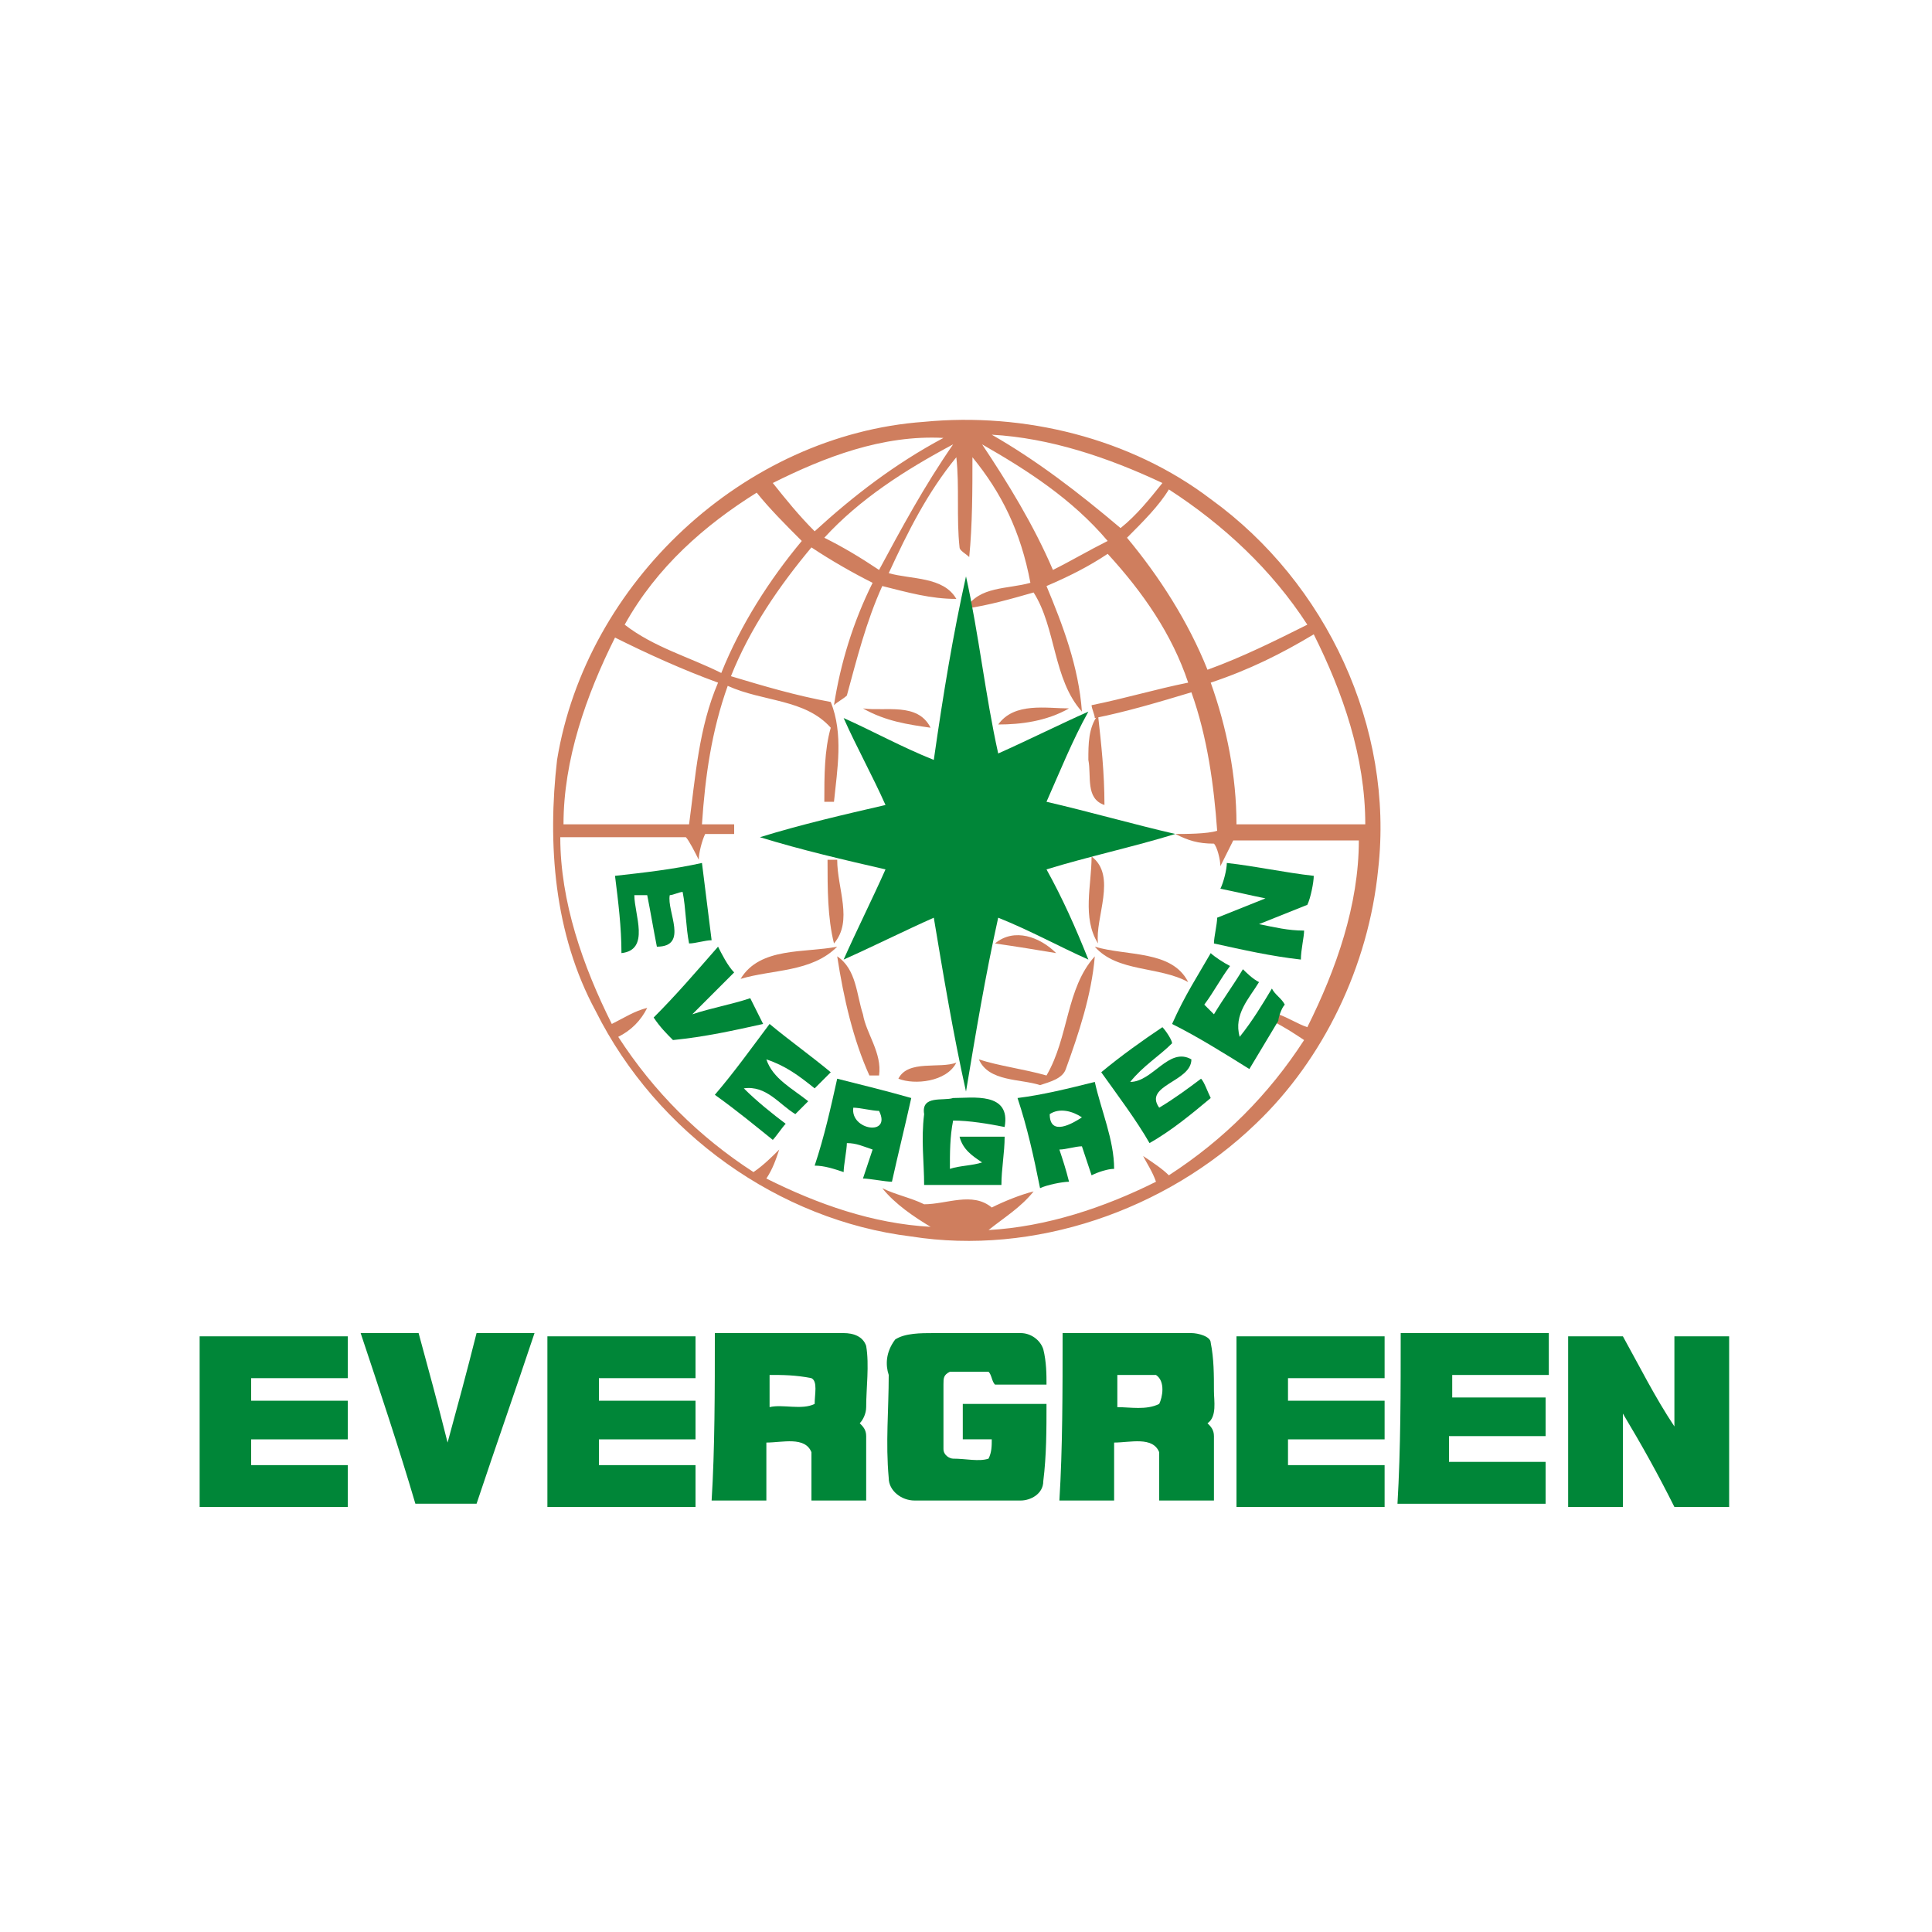 <svg xmlns:xodm="http://www.corel.com/coreldraw/odm/2003" xmlns="http://www.w3.org/2000/svg" xmlns:xlink="http://www.w3.org/1999/xlink" id="Layer_1" x="0px" y="0px" viewBox="0 0 60 60" style="enable-background:new 0 0 60 60;" xml:space="preserve"><style type="text/css">	.st0{fill:#008638;}	.st1{fill:#CF7E5E;}	.st2{fill:none;}</style><g id="Layer_x0020_1">	<g id="_2705961961664">		<g>			<path class="st0" d="M6.2,41.5c1.5,0,3.1,0,4.6,0c0,0.4,0,0.9,0,1.3c-1,0-2,0-3,0c0,0.2,0,0.5,0,0.7c1,0,2,0,3,0    c0,0.4,0,0.8,0,1.2c-1,0-2,0-3,0c0,0.3,0,0.5,0,0.8c1,0,2,0,3,0c0,0.4,0,0.9,0,1.3c-1.5,0-3.1,0-4.6,0C6.2,45,6.2,43.2,6.2,41.5    L6.2,41.5z"></path>			<path class="st0" d="M11.2,41.4c0.6,0,1.2,0,1.8,0c0.3,1.1,0.6,2.2,0.9,3.4c0.3-1.1,0.6-2.2,0.9-3.4c0.6,0,1.2,0,1.8,0    c-0.6,1.8-1.2,3.5-1.8,5.3c-0.6,0-1.3,0-1.9,0C12.4,45,11.8,43.2,11.2,41.4L11.2,41.4z"></path>			<path class="st0" d="M17,41.5c1.5,0,3.1,0,4.6,0c0,0.4,0,0.9,0,1.3c-1,0-2,0-3,0c0,0.2,0,0.5,0,0.7c1,0,2,0,3,0    c0,0.4,0,0.8,0,1.2c-1,0-2,0-3,0c0,0.3,0,0.5,0,0.8c1,0,2,0,3,0c0,0.4,0,0.9,0,1.3c-1.5,0-3.1,0-4.6,0C17,45,17,43.2,17,41.5    L17,41.5z"></path>			<g>				<path class="st0" d="M22.2,41.4c1.3,0,2.7,0,4,0c0.3,0,0.6,0.1,0.7,0.4c0.1,0.6,0,1.3,0,1.9c0,0.2-0.1,0.4-0.2,0.5     c0.1,0.1,0.2,0.2,0.2,0.4c0,0.7,0,1.4,0,2c-0.6,0-1.1,0-1.7,0c0-0.5,0-1,0-1.5c-0.2-0.5-0.9-0.3-1.4-0.3c0,0.6,0,1.2,0,1.8     c-0.6,0-1.1,0-1.7,0C22.2,45,22.2,43.2,22.2,41.4L22.2,41.4z M23.9,42.7L23.9,42.7c0,0.3,0,0.7,0,1c0.4-0.1,1,0.1,1.4-0.1     c0-0.3,0.1-0.7-0.1-0.8C24.7,42.7,24.3,42.7,23.9,42.7z"></path>			</g>			<path class="st0" d="M27.8,41.6c0.3-0.2,0.8-0.2,1.2-0.2c0.9,0,1.8,0,2.7,0c0.3,0,0.6,0.2,0.7,0.5c0.1,0.4,0.1,0.8,0.1,1.1    c-0.5,0-1.1,0-1.6,0c-0.1-0.1-0.1-0.3-0.2-0.4c-0.4,0-0.8,0-1.2,0c-0.2,0.1-0.2,0.2-0.2,0.4c0,0.7,0,1.3,0,2    c0,0.2,0.2,0.3,0.3,0.3c0.4,0,0.8,0.1,1.1,0c0.1-0.2,0.1-0.4,0.1-0.6c-0.3,0-0.6,0-0.9,0c0-0.4,0-0.7,0-1.1c0.9,0,1.7,0,2.6,0    c0,0.8,0,1.6-0.1,2.4c0,0.4-0.4,0.6-0.7,0.6c-1.1,0-2.2,0-3.3,0c-0.4,0-0.8-0.3-0.8-0.7c-0.1-1.1,0-2.1,0-3.2    C27.5,42.4,27.5,42,27.8,41.6L27.8,41.6z"></path>			<g>				<path class="st0" d="M33,41.4c1.3,0,2.7,0,4,0c0.2,0,0.6,0.1,0.6,0.3c0.1,0.5,0.1,1,0.1,1.5c0,0.3,0.1,0.8-0.2,1     c0.1,0.1,0.2,0.2,0.2,0.4c0,0.7,0,1.4,0,2c-0.6,0-1.1,0-1.7,0c0-0.5,0-1,0-1.5c-0.2-0.5-0.9-0.3-1.4-0.3c0,0.6,0,1.2,0,1.8     c-0.6,0-1.1,0-1.7,0C33,45,33,43.2,33,41.4z M34.7,42.7L34.7,42.7c0,0.3,0,0.7,0,1c0.4,0,0.9,0.1,1.3-0.1     c0.1-0.2,0.2-0.7-0.1-0.9C35.6,42.7,35.1,42.7,34.7,42.7L34.7,42.7z"></path>			</g>			<path class="st0" d="M38.4,41.5c1.5,0,3.1,0,4.6,0c0,0.4,0,0.9,0,1.3c-1,0-2,0-3,0c0,0.2,0,0.5,0,0.7c1,0,2,0,3,0    c0,0.4,0,0.8,0,1.2c-1,0-2,0-3,0c0,0.3,0,0.5,0,0.8c1,0,2,0,3,0c0,0.4,0,0.9,0,1.3c-1.5,0-3.1,0-4.6,0    C38.4,45,38.4,43.2,38.4,41.5z"></path>			<path class="st0" d="M43.5,41.4c1.5,0,3.1,0,4.6,0c0,0.4,0,0.9,0,1.3c-1,0-2,0-3,0c0,0.2,0,0.5,0,0.7c1,0,2,0,2.9,0    c0,0.4,0,0.8,0,1.2c-1,0-2,0-3,0c0,0.3,0,0.5,0,0.8c1,0,2,0,3,0c0,0.4,0,0.9,0,1.3c-1.5,0-3.1,0-4.6,0    C43.5,45,43.5,43.2,43.5,41.4L43.5,41.4z"></path>			<path class="st0" d="M48.7,41.5c0.6,0,1.1,0,1.7,0c0.5,0.9,1,1.9,1.6,2.8c0-0.9,0-1.9,0-2.8c0.6,0,1.2,0,1.7,0c0,1.8,0,3.5,0,5.3    c-0.6,0-1.2,0-1.7,0c-0.5-1-1-1.9-1.6-2.9c0,1,0,1.9,0,2.9c-0.6,0-1.1,0-1.7,0C48.7,45,48.7,43.2,48.7,41.5L48.7,41.5z"></path>		</g>		<g>			<g>				<g>					<path class="st1" d="M28.7,13.1c3.1-0.3,6.4,0.5,8.9,2.4c3.6,2.6,5.7,7.1,5.2,11.5c-0.3,3-1.7,5.9-3.8,7.9      c-2.8,2.7-6.9,4.1-10.7,3.5c-4.1-0.5-7.9-3.2-9.8-7c-1.3-2.4-1.5-5.2-1.2-7.8C18.2,18.1,23.1,13.5,28.7,13.1z M24,15L24,15      c0.4,0.5,0.8,1,1.3,1.5c1.2-1.1,2.5-2.1,4-2.9C27.4,13.5,25.6,14.2,24,15z M30.8,13.5L30.8,13.5c1.4,0.8,2.7,1.8,4,2.9      c0.5-0.4,0.9-0.9,1.3-1.4C34.4,14.2,32.6,13.6,30.8,13.5L30.8,13.5z M25.6,16.7L25.6,16.7c0.6,0.3,1.1,0.6,1.7,1      c0.7-1.3,1.4-2.6,2.3-3.9C28.1,14.6,26.7,15.5,25.6,16.7L25.6,16.7z M30.5,13.8L30.5,13.8c0.8,1.2,1.6,2.5,2.2,3.9      c0.6-0.3,1.1-0.6,1.7-0.9C33.3,15.5,31.9,14.6,30.5,13.8z M30.2,14.2L30.2,14.2c0,1,0,2.1-0.1,3.1c-0.1-0.1-0.3-0.2-0.3-0.3      c-0.1-0.9,0-1.9-0.1-2.8c-0.9,1.1-1.5,2.3-2.1,3.6c0.7,0.2,1.7,0.1,2.1,0.8c-0.8,0-1.5-0.2-2.3-0.4c-0.5,1.1-0.8,2.3-1.1,3.4      c-0.1,0.1-0.3,0.2-0.4,0.3c0.2-1.3,0.6-2.6,1.2-3.8c-0.6-0.3-1.3-0.7-1.9-1.1c-1,1.2-1.9,2.5-2.5,4c1,0.3,2,0.6,3.1,0.8      c0.4,1,0.2,2.1,0.1,3.1l-0.3,0c0-0.8,0-1.6,0.2-2.3c-0.8-0.9-2.1-0.8-3.2-1.3c-0.5,1.4-0.7,2.8-0.8,4.3c0.3,0,0.8,0,1,0l0,0.3      c-0.2,0-0.7,0-0.9,0c-0.1,0.2-0.2,0.6-0.2,0.8c-0.1-0.2-0.3-0.6-0.4-0.7c-1.3,0-2.6,0-3.9,0c0,2,0.7,4,1.6,5.8      c0.4-0.2,0.7-0.4,1.1-0.5c-0.2,0.4-0.5,0.7-0.9,0.9c1.1,1.7,2.5,3.1,4.2,4.2c0.3-0.2,0.6-0.5,0.8-0.7c-0.1,0.3-0.2,0.6-0.4,0.9      c1.6,0.8,3.3,1.4,5.1,1.5c-0.5-0.3-1.1-0.7-1.5-1.2c0.4,0.2,0.9,0.3,1.3,0.5c0.7,0,1.5-0.4,2.1,0.1c0.4-0.2,0.9-0.4,1.3-0.5      c-0.4,0.5-0.9,0.8-1.4,1.2c1.8-0.1,3.6-0.7,5.2-1.5c-0.1-0.3-0.3-0.6-0.4-0.8c0.3,0.2,0.6,0.4,0.8,0.6c1.7-1.1,3.1-2.5,4.2-4.2      c-0.3-0.2-0.6-0.4-1-0.6l-0.2,0c0.1-0.1,0.2-0.3,0.2-0.5l0.2,0.3c0.3,0.1,0.6,0.3,0.9,0.4c0.9-1.8,1.6-3.8,1.6-5.8      c-1.3,0-2.6,0-3.9,0c-0.1,0.2-0.3,0.6-0.4,0.8c0-0.2-0.1-0.6-0.2-0.7c-0.5,0-0.8-0.1-1.2-0.3c0.3,0,1,0,1.3-0.1      c-0.1-1.4-0.3-2.9-0.8-4.3c-1,0.3-2,0.6-3,0.8c0-0.1-0.1-0.3-0.1-0.4c1-0.2,2-0.5,3-0.7c-0.5-1.5-1.4-2.8-2.5-4      c-0.6,0.4-1.2,0.7-1.9,1c0.5,1.2,1,2.5,1.1,3.9c-0.9-1-0.8-2.6-1.5-3.7c-0.7,0.2-1.4,0.4-2.1,0.5c0.4-0.7,1.3-0.6,2-0.8      C31.7,16.5,31.1,15.3,30.2,14.2L30.2,14.2z M19.4,19.4L19.4,19.4c0.9,0.7,2,1,3,1.5c0.6-1.5,1.5-2.9,2.5-4.1      c-0.5-0.5-1-1-1.4-1.5C21.9,16.3,20.4,17.6,19.4,19.4z M35,16.7L35,16.7c1,1.2,1.9,2.6,2.5,4.1c1.1-0.4,2.1-0.9,3.1-1.4      c-1.1-1.7-2.6-3.1-4.3-4.2C36,15.7,35.5,16.2,35,16.7L35,16.7z M37.6,21.2L37.6,21.2c0.5,1.4,0.8,2.9,0.8,4.4c1.3,0,2.7,0,4,0      c0-2.1-0.7-4.1-1.6-5.9C39.8,20.3,38.8,20.8,37.6,21.2z M17.5,25.6L17.5,25.6c1.3,0,2.6,0,3.9,0c0.2-1.5,0.3-3,0.9-4.4      c-1.1-0.4-2.2-0.9-3.2-1.4C18.2,21.6,17.5,23.6,17.5,25.6L17.5,25.6z"></path>				</g>				<path class="st1" d="M26.8,22c0.7,0.1,1.7-0.2,2.1,0.6C28.2,22.5,27.5,22.4,26.8,22z"></path>				<path class="st1" d="M31,22.5c0.5-0.7,1.5-0.5,2.2-0.5C32.5,22.4,31.7,22.5,31,22.5z"></path>				<path class="st1" d="M33.8,23.6c0-0.5,0-1,0.3-1.4c0.1,0.9,0.2,1.8,0.2,2.8C33.7,24.8,33.9,24.1,33.8,23.6z"></path>				<path class="st1" d="M25.7,26.7l0.3,0c0,0.9,0.5,1.9-0.1,2.6C25.7,28.5,25.7,27.6,25.7,26.7z"></path>				<path class="st1" d="M33.9,26.6c0.8,0.6,0.1,1.9,0.2,2.7C33.6,28.5,33.9,27.5,33.9,26.6z"></path>				<path class="st1" d="M30.9,29.3c0.6-0.5,1.4-0.2,1.9,0.3C32.2,29.5,31.6,29.4,30.9,29.3z"></path>				<path class="st1" d="M34,29.4c1,0.3,2.4,0.1,2.9,1.1C36,30,34.7,30.2,34,29.4z"></path>				<path class="st1" d="M23,30.4c0.6-1,2-0.8,3-1C25.2,30.2,24,30.1,23,30.4z"></path>				<path class="st1" d="M26,29.7c0.6,0.4,0.6,1.2,0.8,1.8c0.1,0.6,0.6,1.2,0.5,1.9c-0.1,0-0.2,0-0.3,0C26.5,32.3,26.2,31,26,29.7z"></path>				<path class="st1" d="M32.5,33.4c0.7-1.2,0.6-2.7,1.5-3.7c-0.1,1.2-0.5,2.4-0.9,3.5c-0.1,0.3-0.5,0.4-0.8,0.5     c-0.6-0.2-1.6-0.1-1.9-0.8C31,33.1,31.8,33.2,32.5,33.4z"></path>				<path class="st1" d="M27.9,33.5c0.3-0.6,1.3-0.3,1.8-0.5C29.4,33.6,28.4,33.7,27.9,33.5z"></path>			</g>			<path class="st0" d="M30,17.9c0.4,1.8,0.6,3.7,1,5.5c0.9-0.4,1.9-0.9,2.8-1.3c-0.5,0.9-0.9,1.9-1.3,2.8c1.3,0.3,2.7,0.7,4,1    c-1.3,0.4-2.7,0.7-4,1.1c0.5,0.9,0.9,1.8,1.3,2.8c-0.9-0.4-1.8-0.9-2.8-1.3c-0.4,1.8-0.7,3.6-1,5.4c-0.4-1.8-0.7-3.6-1-5.4    c-0.9,0.4-1.9,0.9-2.8,1.3c0.4-0.9,0.9-1.9,1.3-2.8c-1.3-0.3-2.6-0.6-3.9-1c1.3-0.4,2.6-0.7,3.9-1c-0.4-0.9-0.9-1.8-1.3-2.7    c0.9,0.4,1.8,0.9,2.8,1.3C29.3,21.5,29.6,19.7,30,17.9L30,17.9z"></path>			<path class="st0" d="M19.1,27.2c0.9-0.1,1.8-0.2,2.7-0.4c0.1,0.8,0.2,1.6,0.3,2.4c-0.2,0-0.5,0.1-0.7,0.1    c-0.1-0.5-0.1-1.1-0.2-1.6c-0.1,0-0.3,0.1-0.4,0.1c-0.1,0.5,0.6,1.6-0.4,1.6c-0.1-0.5-0.2-1.1-0.3-1.6h-0.4    c0,0.6,0.5,1.7-0.4,1.8C19.3,28.8,19.2,28,19.1,27.2L19.1,27.2z"></path>			<path class="st0" d="M38.1,26.8c0.9,0.1,1.8,0.3,2.7,0.4c0,0.2-0.1,0.7-0.2,0.9c-0.5,0.2-1,0.4-1.5,0.6c0.5,0.1,0.9,0.2,1.4,0.2    c0,0.2-0.1,0.6-0.1,0.9c-0.9-0.1-1.8-0.3-2.7-0.5c0-0.2,0.1-0.6,0.1-0.8c0.5-0.2,1-0.4,1.5-0.6c-0.5-0.1-0.9-0.2-1.4-0.3    C38,27.4,38.1,27,38.1,26.8L38.1,26.8z"></path>			<path class="st0" d="M20.3,31.6c0.7-0.7,1.3-1.4,2-2.2c0.1,0.2,0.3,0.6,0.5,0.8c-0.4,0.4-0.9,0.9-1.3,1.3    c0.6-0.2,1.2-0.3,1.8-0.5c0.1,0.2,0.3,0.6,0.4,0.8c-0.9,0.2-1.8,0.4-2.8,0.5C20.7,32.1,20.5,31.9,20.3,31.6L20.3,31.6z"></path>			<path class="st0" d="M37.6,29.6c0.1,0.1,0.4,0.3,0.6,0.4c-0.3,0.4-0.5,0.8-0.8,1.2c0.1,0.1,0.2,0.2,0.3,0.3    c0.3-0.5,0.6-0.9,0.9-1.4c0.1,0.1,0.3,0.3,0.5,0.4c-0.3,0.5-0.8,1-0.6,1.7c0.4-0.5,0.7-1,1-1.5c0.1,0.2,0.3,0.3,0.4,0.5    c-0.1,0.1-0.2,0.4-0.2,0.5c-0.3,0.5-0.6,1-0.9,1.5c-0.8-0.5-1.6-1-2.4-1.4C36.8,30.9,37.2,30.3,37.6,29.6L37.6,29.6z"></path>			<path class="st0" d="M34.2,33.3c0.6-0.5,1.3-1,1.9-1.4c0.1,0.1,0.3,0.4,0.3,0.5c-0.4,0.4-0.9,0.7-1.3,1.2c0.7,0,1.2-1.1,1.9-0.7    c0,0.7-1.5,0.8-1,1.5c0.5-0.3,0.9-0.6,1.3-0.9c0.1,0.1,0.2,0.4,0.3,0.6c-0.6,0.5-1.2,1-1.9,1.4C35.3,34.8,34.7,34,34.2,33.3z"></path>			<path class="st0" d="M22.2,34c0.6-0.7,1.1-1.4,1.7-2.2c0.6,0.5,1.3,1,1.9,1.5c-0.2,0.2-0.3,0.3-0.5,0.5c-0.5-0.4-0.9-0.7-1.5-0.9    c0.2,0.6,0.8,0.9,1.3,1.3c-0.1,0.1-0.3,0.3-0.4,0.4c-0.5-0.3-0.9-0.9-1.6-0.8c0.4,0.4,0.9,0.8,1.3,1.1c-0.1,0.1-0.3,0.4-0.4,0.5    C23.5,35,22.9,34.5,22.2,34L22.2,34z"></path>			<g>				<path class="st0" d="M26,33.5c0.8,0.2,1.6,0.4,2.3,0.6c-0.2,0.9-0.4,1.7-0.6,2.6c-0.2,0-0.7-0.1-0.9-0.1     c0.1-0.3,0.2-0.6,0.3-0.9c-0.3-0.1-0.5-0.2-0.8-0.2c0,0.2-0.1,0.7-0.1,0.9c-0.3-0.1-0.6-0.2-0.9-0.2     C25.6,35.3,25.8,34.4,26,33.5L26,33.5z M26.5,34.4L26.5,34.4c-0.1,0.7,1.2,0.9,0.8,0.1C27.1,34.5,26.7,34.4,26.5,34.4z"></path>			</g>			<g>				<path class="st0" d="M31.6,34.1c0.8-0.1,1.6-0.3,2.4-0.5c0.2,0.9,0.6,1.8,0.6,2.7c-0.2,0-0.5,0.1-0.7,0.2     c-0.1-0.3-0.2-0.6-0.3-0.9c-0.2,0-0.5,0.1-0.7,0.1c0.1,0.3,0.2,0.6,0.3,1c-0.2,0-0.7,0.1-0.9,0.2C32.1,35.9,31.9,35,31.6,34.1z      M32.6,34.6L32.6,34.6c0,0.7,0.7,0.3,1,0.1C33.3,34.5,32.9,34.4,32.6,34.6z"></path>			</g>			<path class="st0" d="M28.7,34.6c-0.1-0.6,0.6-0.4,0.9-0.5c0.6,0,1.8-0.2,1.6,0.9c-0.5-0.1-1.1-0.2-1.6-0.2    c-0.1,0.5-0.1,1-0.1,1.5c0.3-0.1,0.7-0.1,1-0.2c-0.3-0.2-0.6-0.4-0.7-0.8c0.5,0,1,0,1.4,0c0,0.5-0.1,1-0.1,1.5    c-0.8,0-1.6,0-2.4,0C28.7,36.1,28.6,35.4,28.7,34.6z"></path>		</g>	</g>	<rect y="0" class="st2" width="60" height="60"></rect></g></svg>
